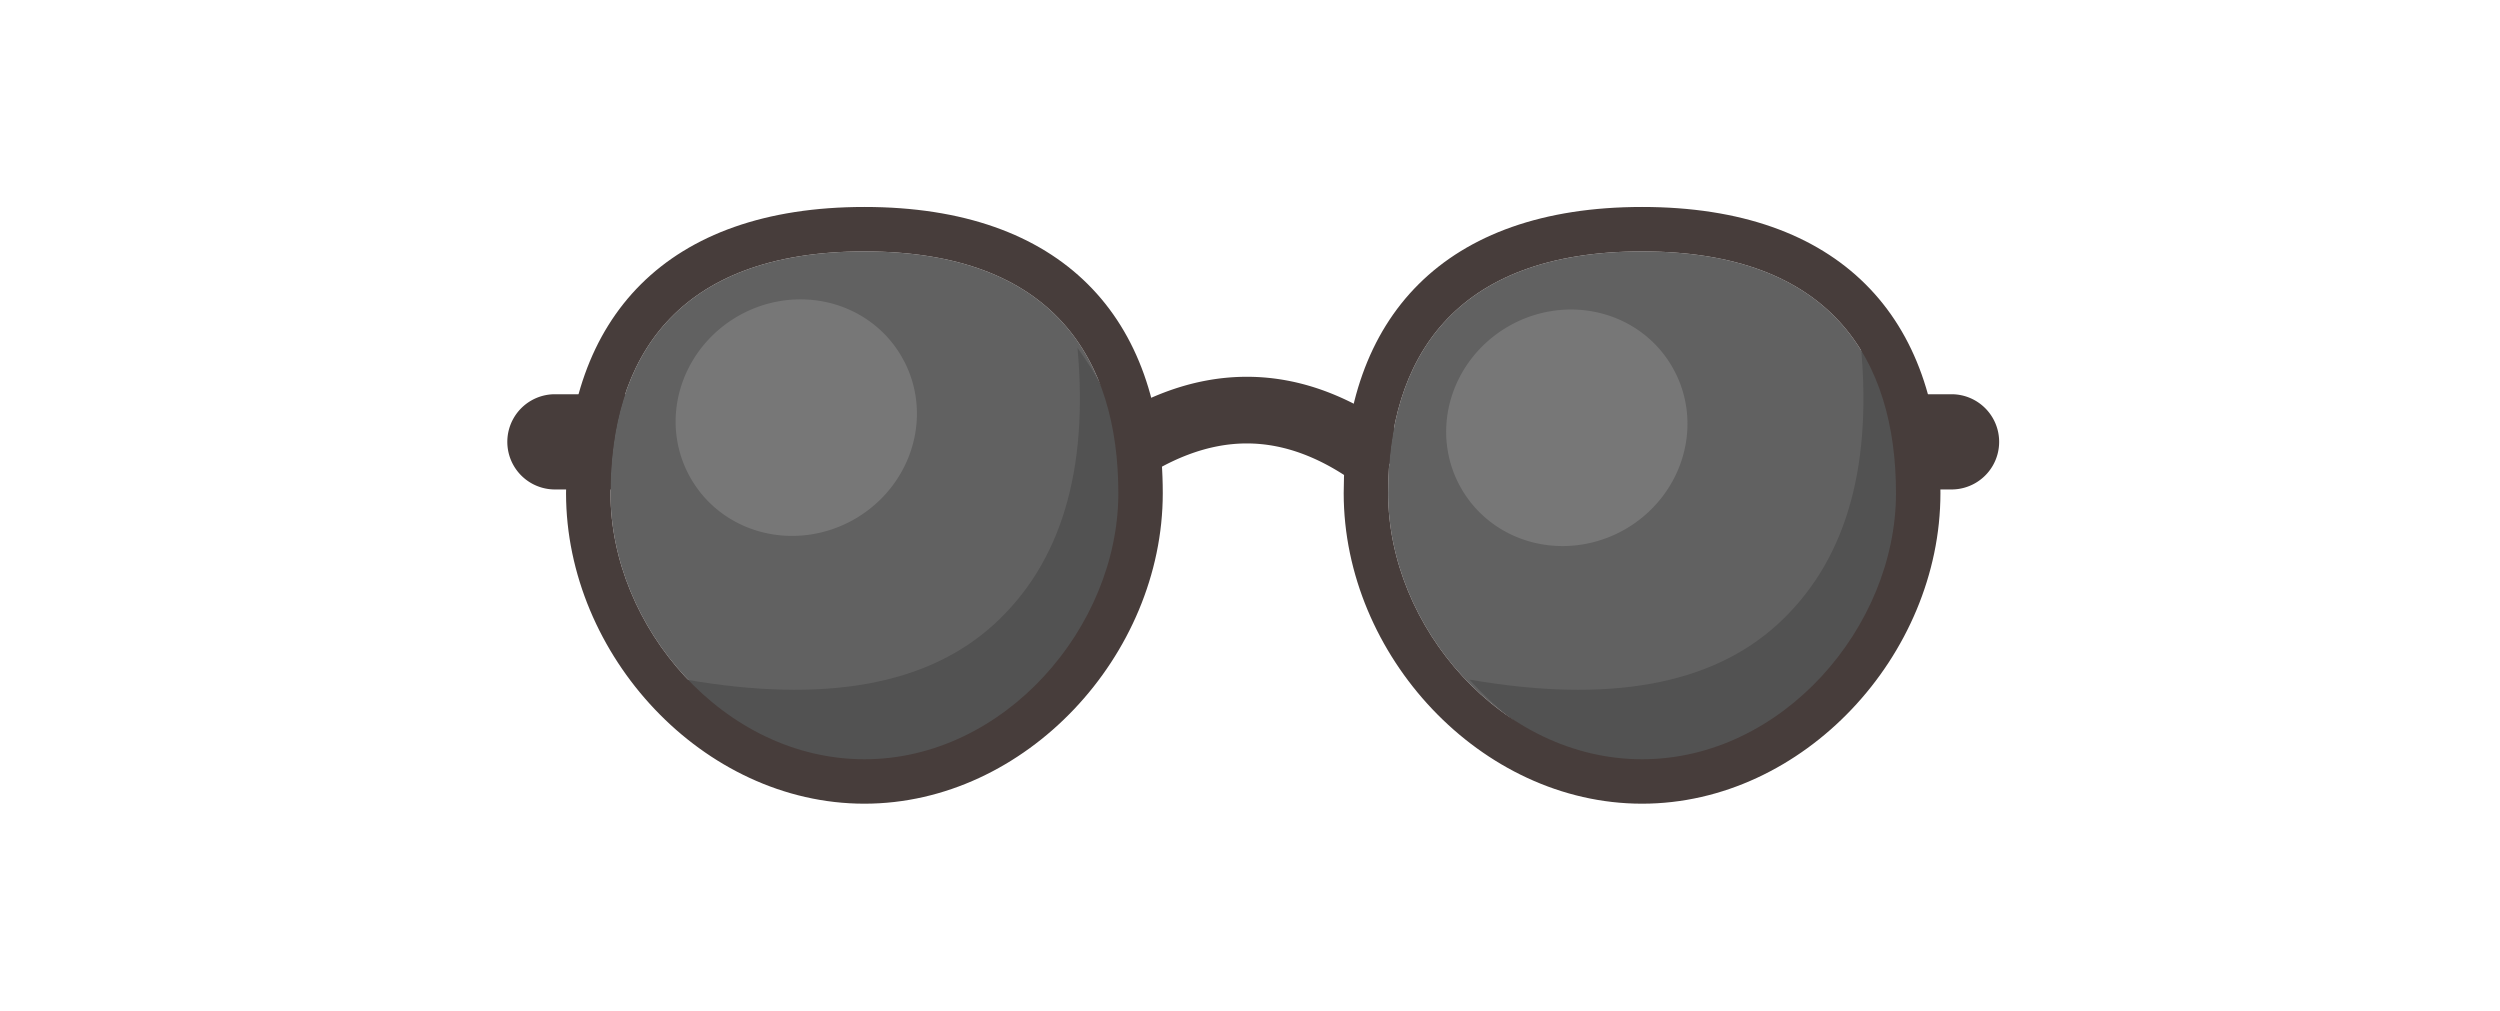 <?xml version="1.0" standalone="no"?><!DOCTYPE svg PUBLIC "-//W3C//DTD SVG 1.1//EN" "http://www.w3.org/Graphics/SVG/1.1/DTD/svg11.dtd"><svg t="1748072858198" class="icon" viewBox="0 0 2533 1024" version="1.1" xmlns="http://www.w3.org/2000/svg" p-id="39784" xmlns:xlink="http://www.w3.org/1999/xlink" width="316.625" height="128"><path d="M1263.281 381.752c54.929 0 108.572 20.574 160.374 60.622l3.779 2.975-41.961 52.903c-41.663-33.036-82.193-48.964-122.192-48.964-39.05 0-79.604 15.18-122.08 46.584l-3.755 2.814-40.859-53.772c54.897-41.728 110.614-63.162 166.694-63.162zM674.816 399.44a48.24 48.24 0 1 1 0 96.48H562.256a48.24 48.24 0 1 1 0-96.48h112.56z m1302.482 0a48.24 48.24 0 0 1 0 96.48h-112.56a48.24 48.24 0 0 1 0-96.48h112.56z" fill="#473D3B" p-id="39785"></path><path d="M875.817 769.28c142.091 0 257.28-134.204 257.28-269.533C1133.097 364.426 1067.595 254.72 875.817 254.72S618.536 364.426 618.536 499.747C618.536 635.076 733.725 769.28 875.817 769.28z" fill="#616161" p-id="39786"></path><path d="M1091.731 352.486c11.264 124.781-16.86 218.077-84.388 279.897C939.823 694.187 835.673 712.92 694.916 688.559c107.205 117.706 234.929 117.706 383.147 0 88.762-113.469 93.312-225.498 13.676-336.072z" fill="#525252" p-id="39787"></path><path d="M875.817 209.696C675.331 209.696 573.512 321.596 573.512 499.747 573.512 663.844 712.323 814.304 875.817 814.304s302.304-150.461 302.304-314.557C1178.121 321.596 1076.302 209.696 875.817 209.696zM875.817 254.72c191.778 0 257.28 109.706 257.28 245.027C1133.097 635.076 1017.908 769.28 875.817 769.28c-142.091 0-257.28-134.204-257.28-269.533C618.536 364.426 684.038 254.72 875.817 254.72z" fill="#473D3B" p-id="39788"></path><path d="M699.982 484.813a118.293 123.326 60 1 0 213.606-123.326 118.293 123.326 60 1 0-213.606 123.326Z" fill="#777777" p-id="39789"></path><path d="M1663.737 769.28c142.091 0 257.28-134.204 257.28-269.533C1921.018 364.426 1855.516 254.72 1663.737 254.72s-257.28 109.706-257.28 245.027C1406.457 635.076 1521.646 769.28 1663.737 769.28z" fill="#616161" p-id="39790"></path><path d="M1885.618 352.486c11.256 124.781-16.868 218.077-84.388 279.897-67.528 61.812-171.67 80.545-312.443 56.176 107.214 117.706 234.929 117.706 383.155 0 88.754-113.469 93.312-225.498 13.668-336.072z" fill="#525252" p-id="39791"></path><path d="M1663.737 209.696c-200.486 0-302.304 111.901-302.304 290.051 0 164.097 138.811 314.557 302.304 314.557s302.304-150.461 302.304-314.557C1966.042 321.596 1864.223 209.696 1663.737 209.696z m0 45.024c191.778 0 257.28 109.706 257.28 245.027C1921.018 635.076 1805.829 769.28 1663.737 769.28c-142.091 0-257.28-134.204-257.28-269.533C1406.457 364.426 1471.959 254.72 1663.737 254.72z" fill="#473D3B" p-id="39792"></path><path d="M1480.691 495.104a118.293 123.326 60 1 0 213.606-123.326 118.293 123.326 60 1 0-213.606 123.326Z" fill="#777777" p-id="39793"></path></svg>
